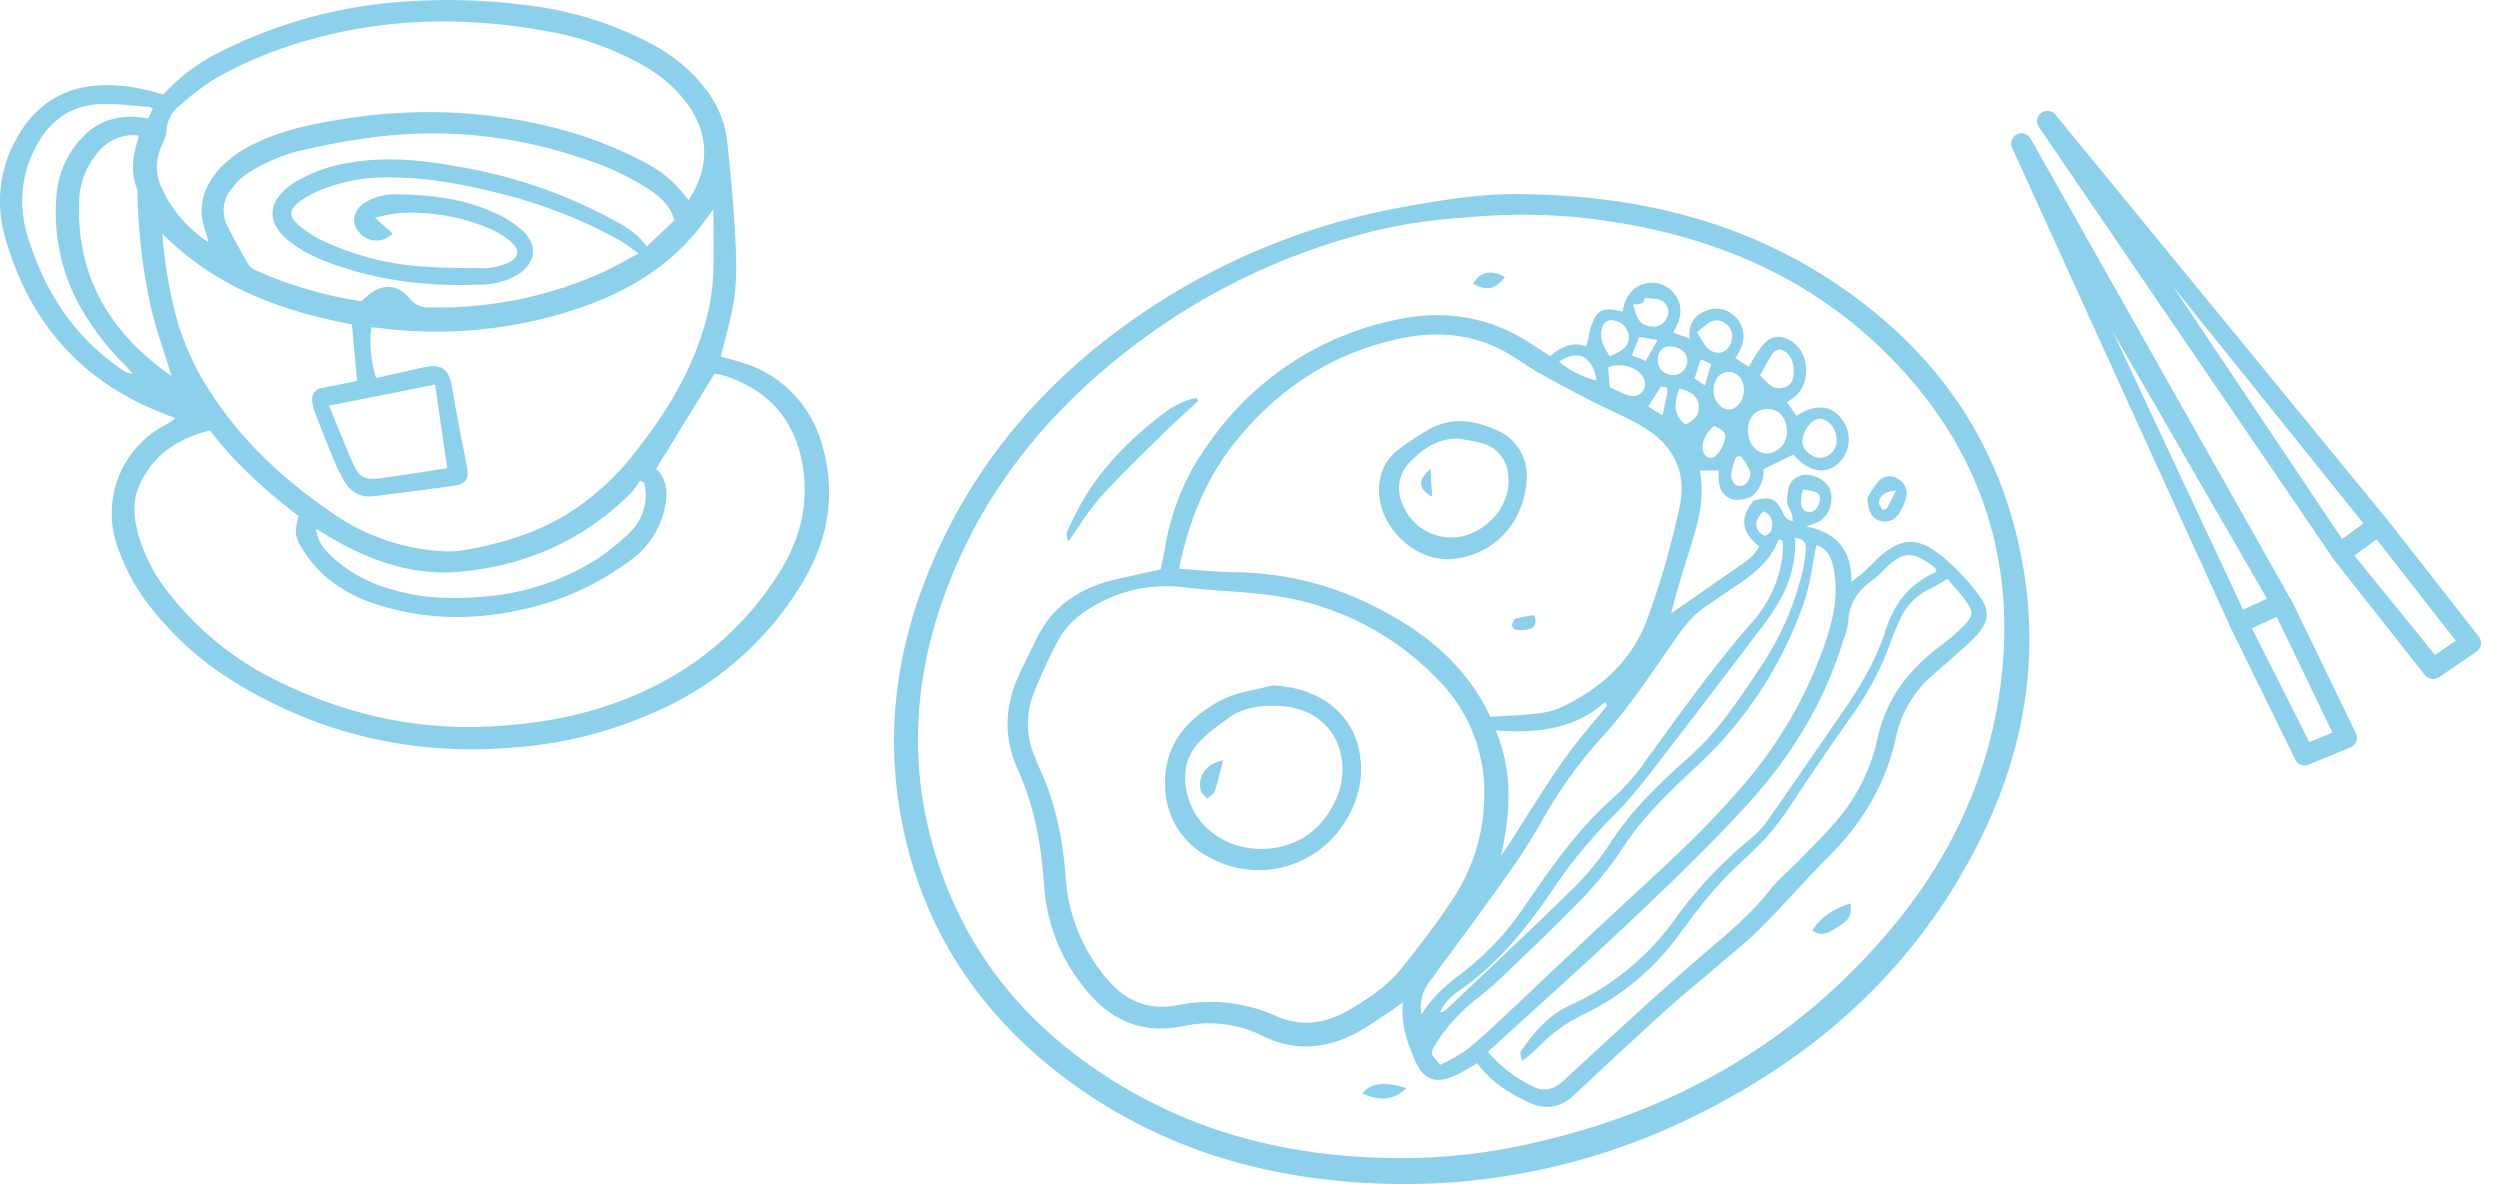 <svg xmlns="http://www.w3.org/2000/svg" xmlns:xlink="http://www.w3.org/1999/xlink" width="539.745" height="255.622" viewBox="0 0 539.745 255.622">
  <defs>
    <clipPath id="clip-path">
      <rect id="Rectangle_2190" data-name="Rectangle 2190" width="150.121" height="82.802" transform="translate(0 0)" fill="#8cd0eb"/>
    </clipPath>
  </defs>
  <g id="Group_8167" data-name="Group 8167" transform="translate(-279.534 -8906.084)">
    <g id="Group_8140" data-name="Group 8140" transform="translate(458.532 9067.848) rotate(180)">
      <path id="Path_85107" data-name="Path 85107" d="M23.384,84.724c-.865,3.524-1.852,6.983-2.547,10.5-1.255,6.345-.725,12.764-.351,19.145.327,5.578.943,11.141,1.494,16.7.534,5.39,3.023,9.883,6.61,13.817a36.994,36.994,0,0,0,10.02,7.536,76.567,76.567,0,0,0,27.363,8.3,131.291,131.291,0,0,0,26.644.628,103,103,0,0,0,39.523-11.13,41.144,41.144,0,0,0,11.63-8.894,39.051,39.051,0,0,0,13.043,2.044c8.056-.259,14.155-3.864,18.2-10.8a27.576,27.576,0,0,0,2.819-22.261c-5.047-17.591-15.713-30.28-32.814-37.285-1.177-.482-2.36-.95-3.9-1.568a24.1,24.1,0,0,1,2.1-1.4A21.481,21.481,0,0,0,153.64,43.777,44.008,44.008,0,0,0,147.6,32.122a68.216,68.216,0,0,0-20.149-18.158C109.221,3.011,89.443-1.358,68.292.363A91.421,91.421,0,0,0,34.373,9.537,68.772,68.772,0,0,0,5.556,36.325c-5.6,9.4-7.108,19.427-3.88,29.978A25.611,25.611,0,0,0,16.191,82.568a52.681,52.681,0,0,0,7.193,2.156m91.169-34.359c.817-3.279.866-4.276-.693-6.873a26.076,26.076,0,0,0-4.228-5.37,29.432,29.432,0,0,0-10.721-6.417C88.03,27.862,76.957,27.731,65.83,30.264a59.751,59.751,0,0,0-22.72,10.379,18.721,18.721,0,0,0-7.436,10.566c-.9,3.572-.927,6.911,1.678,9.329L24.777,81.016a2.382,2.382,0,0,1-.581-.008,9.7,9.7,0,0,1-1.463-.316C13.463,77.718,7.664,71.58,5.827,61.935c-1.656-8.7.4-16.67,5.07-24.027A66.852,66.852,0,0,1,36.339,14.335C48.237,8.01,61.08,5.416,74.391,4.878c16.02-.647,31.133,3.059,45.4,10.214a66.261,66.261,0,0,1,22.594,18.424,36.264,36.264,0,0,1,6.606,12.34c1.045,3.612,1.538,7.31.023,10.88-2.882,6.794-8.388,10.321-15.347,12.108-5.479-7.231-12.053-13.048-19.111-18.479M24.973,116.59c0-4.921-.124-9.27.045-13.607a44.983,44.983,0,0,1,1.037-8.3c2.823-12.263,9.309-22.626,17.153-32.23a55.544,55.544,0,0,1,10.51-9.766c7.39-5.369,15.786-8.006,24.6-9.615a20.145,20.145,0,0,1,4.763-.333,46.071,46.071,0,0,1,23.578,7.851c9.919,6.733,18.742,14.57,25.6,24.554a59.889,59.889,0,0,1,8.324,16.822,99.509,99.509,0,0,1,3.354,19.359c-11.6-11.71-25.846-16.715-40.917-19.605-.383-4.183-.743-8.13-1.114-12.189.59-.127,1.159-.259,1.731-.373,1.957-.387,3.917-.755,5.872-1.153a2.445,2.445,0,0,0,2.079-2.837,8.894,8.894,0,0,0-.63-2.571c-1.331-3.443-2.671-6.885-4.1-10.286a34.783,34.783,0,0,0-2.436-4.787,5.963,5.963,0,0,0-6.161-2.868c-5.75.693-11.493,1.449-17.232,2.225-2.593.351-3.343,1.515-2.832,4.149.8,4.116,1.611,8.23,2.391,12.35.353,1.864.56,3.76.984,5.607.729,3.169,2.258,4.147,5.414,3.562,1.472-.273,2.925-.642,4.387-.969L97.8,80.138a26.439,26.439,0,0,1,1.039,10.938c-.716-.045-1.206-.051-1.689-.109a95.912,95.912,0,0,0-44.016,4.564c-9.4,3.328-17.748,8.214-24.249,15.92-1.254,1.486-2.362,3.094-3.91,5.138m5.374,1.977c3.4,4.393,5.853,6.384,11.511,9.191,11.618,5.764,24.031,8.557,36.875,9.544a115.2,115.2,0,0,0,26.007-1.22c6.524-.982,12.979-2.289,18.988-5.2a24.516,24.516,0,0,0,7.81-5.462c3.522-3.922,4.956-8.367,3.12-13.55-.222-.626-.365-1.279-.678-2.4A27.785,27.785,0,0,1,144.1,121.2a10.566,10.566,0,0,1,.272,8.431c-.5,1.3-1.312,2.618-1.342,3.942a7.248,7.248,0,0,1-3.043,5.571,51.331,51.331,0,0,1-7.877,5.906,91.736,91.736,0,0,1-13.056,5.938c-18.8,6.71-38.075,7.638-57.616,4.128A64.2,64.2,0,0,1,40.083,147.6a29.517,29.517,0,0,1-9.956-8.932c-4.272-6.384-4.237-13.343.22-20.1m70.626-21.85a87.808,87.808,0,0,1,22.655,6.629,3.63,3.63,0,0,1,1.647,1.171c1.646,2.842,3.273,5.7,4.718,8.652a7.164,7.164,0,0,1-1.052,7.886,13.506,13.506,0,0,1-3.913,3.626,40.606,40.606,0,0,1-9.232,4.145,152.183,152.183,0,0,1-17.326,3.294,99.648,99.648,0,0,1-45.228-4.565,58.128,58.128,0,0,1-14.6-6.837c-2.335-1.593-4.4-3.434-5.266-6.527l6-5.638c2.464,3.466,5.935,5.04,9.268,6.812A107.467,107.467,0,0,0,80.66,125.891c7.707,1.369,15.457,2.122,23.25.67a31.827,31.827,0,0,0,11.465-4.183c6.212-3.954,6.413-8.968.405-13.29a30.161,30.161,0,0,0-6.29-3.423c-10.931-4.405-22.377-5.811-34.072-5.356a16.08,16.08,0,0,0-8.3,2.223c-3.737,2.416-4.314,6.253-1.08,9.3a22.316,22.316,0,0,0,5.965,3.9c6.655,3.041,13.782,3.994,21.027,4.066a12.725,12.725,0,0,0,7.185-1.773c2.443-1.576,3.036-4.122,1.464-6.128a4.8,4.8,0,0,0-7.46-.548l3.832,3.4a39.517,39.517,0,0,1-5.075,1.011,44.134,44.134,0,0,1-19.349-3.19,18.488,18.488,0,0,1-4.834-2.935c-2.173-1.819-1.846-3.677.827-4.752a13.236,13.236,0,0,1,4.93-1.031c5.388.056,10.805.057,16.15.638a59.918,59.918,0,0,1,18.644,5.314,22.148,22.148,0,0,1,5.233,3.409c2.172,1.9,2.022,3.351-.356,5.094a22.126,22.126,0,0,1-4.168,2.316,37.017,37.017,0,0,1-14.908,2.834c-8.246.043-16.289-1.474-24.248-3.511a104.994,104.994,0,0,1-25.569-10.005c-1.318-.74-2.507-1.711-4.209-2.891,3.23-1.686,5.8-3.247,8.534-4.418a86.433,86.433,0,0,1,36.746-7.229,4.819,4.819,0,0,1,4.066,1.819c2.781,3.326,6.086,3.393,9.385.515.371-.324.73-.662,1.128-1.025m40.979-16.162c13.467,9.413,20.808,21.834,19.908,38.537a16.393,16.393,0,0,1-3.661,9.316,9.727,9.727,0,0,1-9.131,4.11,5.41,5.41,0,0,1,.125-.9c1.156-3.488,1.636-6.981.236-10.535a4.48,4.48,0,0,1-.134-1.477,122.876,122.876,0,0,0-2.854-24.014c-1.143-5-2.92-9.864-4.489-15.039M40.811,58.017l-.937-.508a15.758,15.758,0,0,1-.268-3.352,11.33,11.33,0,0,1,3.283-7.222,50.439,50.439,0,0,1,7.664-6.158,53.38,53.38,0,0,1,21.878-7.613c7.7-.831,15.348-.832,22.83,1.605a30.2,30.2,0,0,1,12.777,7.5,8.559,8.559,0,0,1,2.726,5.344c-1.515-.915-2.689-1.659-3.9-2.346-8.319-4.737-17.2-7.783-26.836-6.958-14.387,1.231-27,6.751-37.315,17.063a19.663,19.663,0,0,0-1.905,2.648M146.971,136.2c5.891,1.035,10.822-.16,14.672-4.567a20.182,20.182,0,0,0,5.081-11.283,41.714,41.714,0,0,0-4.911-24.562,57.576,57.576,0,0,0-9.766-12.831c-.574-.592-1.12-1.212-1.679-1.819a3.008,3.008,0,0,1,1.98.611c10.59,7.1,17.114,17.118,20.717,29.161a24.711,24.711,0,0,1-1.536,18.627c-2.774,5.618-7.141,9.186-13.392,9.7-3.73.306-7.537-.319-11.309-.549a2.77,2.77,0,0,1-.825-.39l.966-2.1M107.955,74.182,85.068,78.731l-2.632-18.06c4.634-.7,9.26-1.434,13.9-2.087,4.09-.576,5.051-.077,6.718,3.725,1.68,3.831,3.2,7.732,4.9,11.873" transform="translate(0 0)" fill="#8cd0eb"/>
    </g>
    <g id="Group_8139" data-name="Group 8139" transform="translate(472.548 8947.988)">
      <path id="Path_85108" data-name="Path 85108" d="M3240.481,934.941c24.313.357,47.188,5.774,67.6,19.6,20.085,13.609,33.583,31.956,38.968,55.76,4.924,21.765,2,42.738-7.688,62.776-13.393,27.7-34.744,47.353-62.079,60.8a141.157,141.157,0,0,1-70.229,14.575c-24.226-1.192-46.651-8.13-66.167-22.911-18.079-13.694-30.012-31.544-34.672-53.919-3.959-19.01-1.7-37.474,5.6-55.342,9.091-22.251,23.952-39.955,43.427-53.818a146.507,146.507,0,0,1,59.978-24.94c8.379-1.5,16.722-2.8,25.269-2.583M3212.9,1143.046a126.643,126.643,0,0,0,30.755-3.591c30.015-6.982,55.4-21.749,75.421-45.342,14.165-16.691,22.759-35.938,24.585-57.756,2.02-24.138-5.292-45.512-21.671-63.433-18.915-20.7-43.181-30.281-70.593-33.049a129.833,129.833,0,0,0-24.342.148,117.277,117.277,0,0,0-16.211,2.186A141.051,141.051,0,0,0,3159.628,965c-17.982,12.927-32.484,28.851-41.539,49.27-9.125,20.576-11.5,41.778-4.771,63.543,7.06,22.823,21.882,39.36,42.4,50.98,17.7,10.024,36.972,14.1,57.174,14.25" transform="translate(-3104.28 -934.917)" fill="#8cd0eb"/>
      <path id="Path_85110" data-name="Path 85110" d="M3389.5,1078.837c3.916-1.038,4.918-.527,6.649,3.223a2.493,2.493,0,0,0,1.847,1.2,6.408,6.408,0,0,0-.537-2.332c-1.177-1.638-.58-3.409-.368-5.019a3.917,3.917,0,0,1,2.237-2.344c2.205-.938,5.518.521,6.6,2.62a6,6,0,0,1-2.088,7.086,18.935,18.935,0,0,1-3,1.128c6.467,1.3,9.891,4.983,9.813,11.966,1.12-.882,1.836-1.384,2.479-1.967,1.034-.936,2.014-1.93,3.024-2.892,4.856-4.624,8.606-5.035,13.829-.835a47.958,47.958,0,0,1,7.93,8.26c2.906,3.808,2.529,6.1-.741,9.543-.959,1.009-2.017,1.927-3.059,2.855-1.911,1.7-3.844,3.376-5.766,5.065a24.28,24.28,0,0,0-8.077,13.5c-2.151,10.052-7.226,18.5-14.482,25.758-5.01,5.012-9.659,10.384-14.666,15.4-3.028,3.033-6.415,5.71-9.67,8.514-3.607,3.108-7.329,6.087-10.855,9.283q-9.95,9.02-19.71,18.249c-3.019,2.869-6.311,3.373-9.906,1.669-4.213-2-8.2-4.385-11.113-8.472-1.565.883-3.1,1.9-4.749,2.649-4.259,1.938-6.82,1.035-8.691-3.243-1.673-3.823-3.076-7.766-2.628-12.582-1.092.816-1.766,1.38-2.5,1.855-2.529,1.641-4.982,3.432-7.637,4.839-6.561,3.475-13.442,3.937-20.1.61a25.939,25.939,0,0,0-17.259-2.095c-8.942,1.766-15.891-1.333-21.38-8.437a39.078,39.078,0,0,1-8.565-21.707c-.566-8.767-2.063-17.284-5.71-25.344-3.182-7.031-2.78-14,.519-20.876,1.154-2.407,2.325-4.808,3.486-7.212,3.572-7.4,9.768-11.249,17.531-12.988l9.321-2.085c.354-1.737.758-3.412,1.03-5.107a52.053,52.053,0,0,1,9.48-22.251,65.009,65.009,0,0,1,40.4-26.531c10.346-2.209,20.1-.711,29.035,5.17,1.351.889,2.718,1.751,4.189,2.7,2.309-2.068,4.864-3.229,7.745-2.1.593-2.13.85-4.317,1.8-6.148,1.226-2.374,3.653-1.99,6.011-1.333.652-3.451,2.4-5.861,5.8-6.222a5.97,5.97,0,0,1,5.694,2.745c1.541,2.271,1.388,4.682-.553,7.971l3.578,1.279c-.35-3.7,1.527-5.573,4.669-6.341a5.839,5.839,0,0,1,6,2.648c1.7,2.739,1.014,5.316-.816,7.919l2.929,1.884a47.111,47.111,0,0,1,2.751-4.382c2.01-2.558,4.413-2.759,6.969-.773,3.373,2.62,3.585,8.516.388,11.46a17.567,17.567,0,0,1-1.89,1.308l2.078,2.971c3.979-2.606,7.439-2.357,9.671.575a7.119,7.119,0,0,1-.983,10c-2.828,2.183-6.254,1.314-9.394-2.195l-6.405,3.106a7.1,7.1,0,0,1-2.772,6.055c-1.676.491-3.351,1.034-5.022-.023-2.186-1.384-1.857-3.717-1.92-5.709h-4.042c.9,4.854.126,9.393-1.217,13.867-1.1,3.658-2.27,7.294-3.36,10.954-.6,2-1.091,4.037-1.623,6.027,4.725-3.291,9.274-6.462,13.827-9.628,1.966-1.366,4.048-2.613,5.171-4.857-3.877-3.092-4.211-6.169-1.223-9.867m-58.117,63.237a34.44,34.44,0,0,0-10.223-24.817,60.765,60.765,0,0,0-36.124-18.027c-6.1-.813-12.29-.923-18.4-1.674a30.989,30.989,0,0,0-22.332,5.843,16.909,16.909,0,0,0-4.808,5.4,113.909,113.909,0,0,0-5.28,11.357,17.661,17.661,0,0,0,.1,13.922c.389.97.752,1.953,1.189,2.9,3.455,7.5,4.953,15.487,5.531,23.631a37.487,37.487,0,0,0,8.233,20.707c4.1,5.31,9.413,7.733,15.882,6.459a34.709,34.709,0,0,1,21.4,2.389c5.316,2.338,10.664,1.587,15.7-1.4,4.125-2.448,8.154-5.07,11.159-8.825,3.916-4.894,7.78-9.87,11.191-15.119a40.518,40.518,0,0,0,6.775-22.749m1.307-16.558c3.167-.2,6.06-.288,8.927-.6a19.355,19.355,0,0,0,5.762-1.2c8.575-3.851,15.482-9.845,18.927-18.6a178.9,178.9,0,0,0,7.136-24.378c1.856-7.841-1.061-13.9-8.052-17.993-3.394-1.989-7.071-3.488-10.581-5.285-3.71-1.9-7.4-3.838-11.044-5.864-2.027-1.128-3.944-2.456-5.9-3.714-7.677-4.945-16.037-5.869-24.779-4.007-14.312,3.048-25.892,10.576-35.1,21.844-6.613,8.091-10.407,17.458-12.492,27.832,4.073.266,7.993.676,11.919.748a67.939,67.939,0,0,1,28.332,6.434c11.473,5.465,21.348,12.765,26.943,24.78m-.524,72.336a30.337,30.337,0,0,0,9.826,7.521c2.57,1.2,4.537.506,6.583-1.379,9.825-9.05,19.605-18.161,29.72-26.881,5.113-4.408,10.346-8.584,14.538-13.956,1.917-2.456,4.4-4.465,6.59-6.715,2.512-2.582,5.095-5.107,7.445-7.832a40.227,40.227,0,0,0,9.349-18.085c1.782-8.586,6.552-14.967,13.373-20.112a47.859,47.859,0,0,0,5.044-4.284c2.467-2.464,2.5-3.2.468-5.956-1.144-1.555-2.47-2.975-3.694-4.432-1.534.861-2.722,1.59-3.963,2.212a13.3,13.3,0,0,0-6.5,6.988c-.537,1.284-1.174,2.535-1.608,3.854a63.883,63.883,0,0,1-8.695,16.6c-4.393,6.284-8.782,12.576-12.955,19.006a57.276,57.276,0,0,1-9.909,11.626,82.621,82.621,0,0,0-7.763,8c-2.707,3.182-5.1,6.627-7.655,9.942a54.444,54.444,0,0,1-19.32,15.693,34.6,34.6,0,0,0-10.347,7.518,32.383,32.383,0,0,1-3.023,2.58c-.481-.982-.6-1.723-.293-2.162,2.753-3.913,5.717-7.551,10.248-9.678a56.55,56.55,0,0,0,22.311-17.883,92.831,92.831,0,0,1,17.083-18.307,22.119,22.119,0,0,0,4.13-4.678c5.27-7.512,10.446-15.09,15.647-22.65,3.762-5.468,7.2-11.094,9.2-17.5,1.774-5.69,5.156-10.09,10.751-12.558.14-.062.192-.321.3-.517a7.49,7.49,0,0,0-.7-.772,11.7,11.7,0,0,0-1.132-.812c-3.532-2.318-5.265-2.233-8.414.487-1.23,1.063-2.283,2.359-3.6,3.293-3.19,2.268-5.127,5.116-5.239,9.159a15.059,15.059,0,0,1-1.028,3.674c-4.029,13.383-11.192,25.057-20.474,35.287-7.877,8.681-16.37,16.828-24.883,24.9-10.281,9.751-20.872,19.176-31.414,28.819m70.923-109.394c-.88,4.227-1.309,8.311-2.593,12.1a86.85,86.85,0,0,1-23.4,35.755c-5.78,5.421-11.465,10.806-15.839,17.515a75.149,75.149,0,0,1-8.681,10.872c-5.462,5.7-11.245,11.1-16.941,16.569a62.875,62.875,0,0,1-5.776,5.038,37.052,37.052,0,0,0-8.87,9.732c-1.36,2.1-1.382,2.088.966,4.576a40.071,40.071,0,0,0,5.81-3.339c3.158-2.55,6.091-5.385,9.057-8.165,7.625-7.145,15.173-14.373,22.834-21.478,9.368-8.688,18.92-17.179,27.245-26.926a93.169,93.169,0,0,0,18.405-32.112c1.644-5.116,2.662-10.34,1.36-15.764-.528-2.2-1.535-3.805-3.576-4.378m-7.294-.969-.831-.345c-2.384,6.325-8,9.144-12.99,12.647-.761.534-1.5,1.109-2.288,1.593-2.945,1.8-4.991,4.382-6.956,7.19-4.924,7.037-9.586,14.257-15.344,20.71a95.775,95.775,0,0,0-12.784,17.373,141.354,141.354,0,0,1-8.392,13.218c-5.36,7.592-10.953,15.019-16.427,22.53a8.988,8.988,0,0,0-1.937,7.393c2.326-3.928,5.706-6.71,9.229-9.352a61.283,61.283,0,0,0,13.378-14.568c5.689-8.213,11.33-16.443,19.022-23.064a50.563,50.563,0,0,0,7.424-8.752c7.255-9.954,14.4-19.985,22.548-29.252a26.367,26.367,0,0,0,6.328-14.1,23.875,23.875,0,0,0,.021-3.22m2.691-.6a24.712,24.712,0,0,1-3.6,13.974,53.343,53.343,0,0,1-3.924,5.739c-6.45,8.515-12.9,17.035-19.441,25.477-3.7,4.767-7.266,9.694-11.46,14a110.041,110.041,0,0,0-13.2,15.7c-5.888,8.847-12.417,17.127-21.361,23.183a14.2,14.2,0,0,0-2.5,2.409,11.707,11.707,0,0,0-1.12,1.82,1.368,1.368,0,0,0,1.138-.323c9.177-8.721,18.432-17.362,27.471-26.225a56.3,56.3,0,0,0,7.961-9.667c4.587-7.148,10.545-12.921,16.836-18.483a59.447,59.447,0,0,0,7.594-8.118c3.194-4.129,6.106-8.486,8.981-12.849a62.381,62.381,0,0,0,8.234-19.462,30.208,30.208,0,0,0,.715-4.465c.152-1.616-.53-2.646-2.323-2.706m-40.588,36.222-.418-.785c-6.742,5.95-14.806,6.752-23.634,6.119,3.846,9.131,3.142,18.007,1.159,27.026,2.163-2.953,3.957-6.052,5.891-9.061,2.759-4.292,5.482-8.618,8.48-12.741,2.657-3.653,5.667-7.048,8.521-10.557m34.691-64.067c-2.745.085-4.306,1.813-4.275,4.73.031,2.809,1.922,4.981,4.251,4.881a4.626,4.626,0,0,0,4.151-5.029c-.083-2.718-1.826-4.653-4.127-4.582m14.879,6.707c.017-2.451-1.8-4.641-3.815-4.59-1.619.042-3.6,2.784-3.585,4.972.008,1.632,1.9,3.365,3.777,3.466a3.725,3.725,0,0,0,3.624-3.849m-16.521-13.922c1,.892,1.86,2.092,3.02,2.564a3.72,3.72,0,0,0,3.15-.46c1.7-1.354,1.344-5.475-.36-6.937-1.247-1.069-2.273-1.076-3.237.276a49.983,49.983,0,0,0-2.573,4.557m-3.509,2.941c-.042-2.159-1.441-3.745-3.265-3.7-2.035.051-3.294,1.594-3.3,4.051-.009,2.153,1.7,4.146,3.453,4.036,1.706-.107,3.16-2.153,3.116-4.388m-28.972-.435c1.135.538,2.063,1.016,3.02,1.423,2,.851,3.464.557,4.262-.811.83-1.42.129-3.3-1.679-4.381a7.11,7.11,0,0,0-5.93-.548c.106,1.405.21,2.777.326,4.318m5.074-17.9c.782,3.55,1.8,4.7,4.028,4.8a3.045,3.045,0,0,0,3.155-1.727,2.811,2.811,0,0,0-.833-3.747c-1.054-.631-2.558-.51-3.862-.722-.151,1.41-1.194,1.449-2.489,1.4m13.768,6.011c.974,1.5,1.464,2.718,2.341,3.51,2.056,1.854,4.654.867,5.152-1.85a3.238,3.238,0,0,0-1.437-3.592,3.067,3.067,0,0,0-3.83.139c-.634.486-1.246,1-2.227,1.793m-18.817,5.218a21.531,21.531,0,0,0,2.632-1.356,3.18,3.18,0,0,0,1.316-3.674,3.632,3.632,0,0,0-2.924-2.67,2.02,2.02,0,0,0-2.659,1.517c-.744,2.274.218,4.026,1.634,6.183m13.394-2.1a2.476,2.476,0,0,0-3,2.477,3.127,3.127,0,0,0,2.811,3.631,3.07,3.07,0,0,0,3.5-2.535c.261-1.853-1.134-3.359-3.312-3.572m2.876,16.838c2.181-.873,3.128-2.374,2.9-4.2-.281-2.2-2.03-3.121-4.183-3.562-.964,2.884-1.5,5.494,1.288,7.759m-27.216-13.58a19.813,19.813,0,0,0,8.09,4.1c-.815-5.3-4.026-6.873-8.09-4.1m33.417,13.861c-1.491,1.444-2.566,2.9-2.417,4.946.125,1.718,1.651,2.588,2.886,1.452a7.483,7.483,0,0,0,1.92-3.51c.394-1.506-.826-2.248-2.389-2.887m5.785,6.543-.991.146a19.369,19.369,0,0,0-1.093,3.83,3.046,3.046,0,0,0,1.058,2.286,2.154,2.154,0,0,0,2.12-.252,3.516,3.516,0,0,0,.97-2.653,13.688,13.688,0,0,0-2.064-3.356m-20.5-20.57,2.561-4.514-3.979-.643-1.578,3.961,3,1.2m33.913,27.756c-.77,3.089-.411,4.548,1.087,4.851,1.158.234,2.216-.721,2.51-2.268.329-1.731-.236-2.159-3.6-2.584m-8.555,4.722c-1.635,1.774-1.918,3.085-.864,4.431.313.4,1.036.88,1.384.764a2.171,2.171,0,0,0,1.328-1.308c.286-1.655-.021-3.177-1.848-3.887m-24.843-22.6,3.093,1.856c.379-1.729.715-3.253,1.046-4.778.314-1.45-.646-1.383-1.389-1.4l-2.749,4.324m12.235-4.58,1.376-4.637-2.247-.992-1.337,4.1,2.208,1.533" transform="translate(-3203.943 -1012.667)" fill="#8cd0eb"/>
      <path id="Path_85111" data-name="Path 85111" d="M3321.39,1158.34c-2.625,2.448-5.309,4.836-7.862,7.356-4.465,4.409-9.02,8.745-13.2,13.411-2.677,2.984-4.756,6.5-6.99,9.626-.38-1.621-.495-1.676.156-3.048a70.468,70.468,0,0,1,3.552-6.768c4.385-7.133,10.278-12.876,16.9-17.905a17.092,17.092,0,0,1,7.091-3.349l.353.678" transform="translate(-3255.741 -1113.661)" fill="#8cd0eb"/>
      <path id="Path_85112" data-name="Path 85112" d="M4168.291,1247.955a23.762,23.762,0,0,1,2.376-3.5,3.185,3.185,0,0,1,4.128-.537,3.427,3.427,0,0,1,1.872,3.76,10.67,10.67,0,0,1-1.586,3.75,3.581,3.581,0,0,1-4.241,1.526c-1.554-.461-2.6-2.2-2.549-5m6.152-1.515c-2.526.225-3.448,1.138-3.7,2.549-.092.51.53,1.148.826,1.728l.917-.394,1.958-3.883" transform="translate(-3958.102 -1182.464)" fill="#8cd0eb"/>
      <path id="Path_85113" data-name="Path 85113" d="M4116,1710.079c.633,3.232-1.307,4.218-2.917,5.205-1.464.9-3.061,2.216-5.335.633,2.019-3.044,4.683-4.671,8.252-5.838" transform="translate(-3909.524 -1556.951)" fill="#8cd0eb"/>
      <path id="Path_85114" data-name="Path 85114" d="M3625.644,1908.353c-2.448,2.546-5.878,2.885-9.482,1.139,1.729-2.253,4.741-2.653,9.482-1.139" transform="translate(-3515.043 -1715.335)" fill="#8cd0eb"/>
      <path id="Path_85115" data-name="Path 85115" d="M3744,1021.675c-2.123,2.635-3.907,3.017-6.912,1.48,1.453-2.638,3.941-3.171,6.912-1.48" transform="translate(-3612.082 -1003.758)" fill="#8cd0eb"/>
      <path id="Path_85116" data-name="Path 85116" d="M3423.714,1472.026c9.179.275,16.589,5.258,18.536,13.3,1.594,6.588-.179,12.739-4.212,18.031a21.859,21.859,0,0,1-27.846,5.817,17.411,17.411,0,0,1-9.677-15.8c-.144-7.047,3.2-12.445,9-16.3a23.935,23.935,0,0,1,5.51-2.913c2.819-.941,5.784-1.444,8.688-2.135m.746,4.386c-4.218-.053-7.455.577-10.129,2.535-2.756,2.017-5.746,4.082-7.653,6.812-3.316,4.749-1.862,12.32,2.472,16.657,7.243,7.249,20.144,6.34,26.07-2.026,3.048-4.3,4.539-9.2,2.986-14.49-1.78-6.058-7.174-9.444-13.746-9.487" transform="translate(-3341.992 -1365.924)" fill="#8cd0eb"/>
      <path id="Path_85117" data-name="Path 85117" d="M3666.189,1195.246c-.293,9.751-7.256,16.986-16.295,17.616-8.448.588-16.556-7.959-15.505-16.349a10.424,10.424,0,0,1,3.924-7.139,58.255,58.255,0,0,1,6.647-4.419c4.872-2.833,9.851-2.091,14.69.06a10.519,10.519,0,0,1,6.539,10.231m-14.7-8.346c-4.38-.172-7.605,2.072-10.418,4.953-2.793,2.861-3.147,6.417-1.323,9.969a11.282,11.282,0,0,0,13.13,5.992c6.022-1.835,10.028-7.454,9.326-13.109a7.631,7.631,0,0,0-5.606-6.84,43.114,43.114,0,0,0-5.109-.964" transform="translate(-3529.595 -1134.076)" fill="#8cd0eb"/>
      <path id="Path_85118" data-name="Path 85118" d="M3784.473,1394.95c.674,1.912-.01,2.744-1.064,3.051a8.132,8.132,0,0,1-3.02.094,1.267,1.267,0,0,1-.747-1.007c.06-.493.408-1.238.79-1.352a37.7,37.7,0,0,1,4.041-.786" transform="translate(-3646.227 -1304.073)" fill="#8cd0eb"/>
      <path id="Path_85119" data-name="Path 85119" d="M3443.664,1553.883c-.668,2.516-1.138,4.639-1.833,6.686-.212.626-1.041,1.043-1.587,1.556-.489-.562-1.252-1.052-1.421-1.7-.8-3.052,1.184-5.933,4.841-6.545" transform="translate(-3372.596 -1431.611)" fill="#8cd0eb"/>
      <path id="Path_85120" data-name="Path 85120" d="M3682.381,1235.441l.373,5.975c-3.028-1.634-3.213-3.653-.373-5.975" transform="translate(-3566.561 -1176.075)" fill="#8cd0eb"/>
    </g>
    <g id="Group_8154" data-name="Group 8154" transform="translate(793.21 8917.01) rotate(80)">
      <g id="Group_2913" data-name="Group 2913" transform="translate(0 0)" clip-path="url(#clip-path)">
        <path id="Path_8196" data-name="Path 8196" d="M6.032,81.3a2.5,2.5,0,0,1-.439-.077A2.249,2.249,0,0,1,5.3,76.909L113.961,38.534l29.964-8.492a2.221,2.221,0,0,1,2.814,1.65l2.118,9.584a2.222,2.222,0,0,1-1.481,2.6L116.924,52.67c-.06.02.05,0,0,0L6.528,81.184a3.185,3.185,0,0,1-.487.07M2.213,74.92a2.251,2.251,0,0,1-1.1-4.176l99.359-55.818L128.018.262a2.247,2.247,0,0,1,3.092,1.054l4.046,8.978a2.22,2.22,0,0,1-.954,2.863L106.357,28.127h0L3.148,74.7a2.4,2.4,0,0,1-.935.219m47.2-8.242,64.015-17.3-1.432-5.488Zm68.3-18.461,26.375-7.956-1.163-5.269-26.693,7.5ZM42.071,52.173l60.077-26.5-2.535-5.11Zm64.064-28.487,24.13-13.422-2.247-4.951L103.481,18.366Z" transform="translate(0.319 0.531)" fill="#8cd0eb"/>
      </g>
    </g>
  </g>
</svg>
